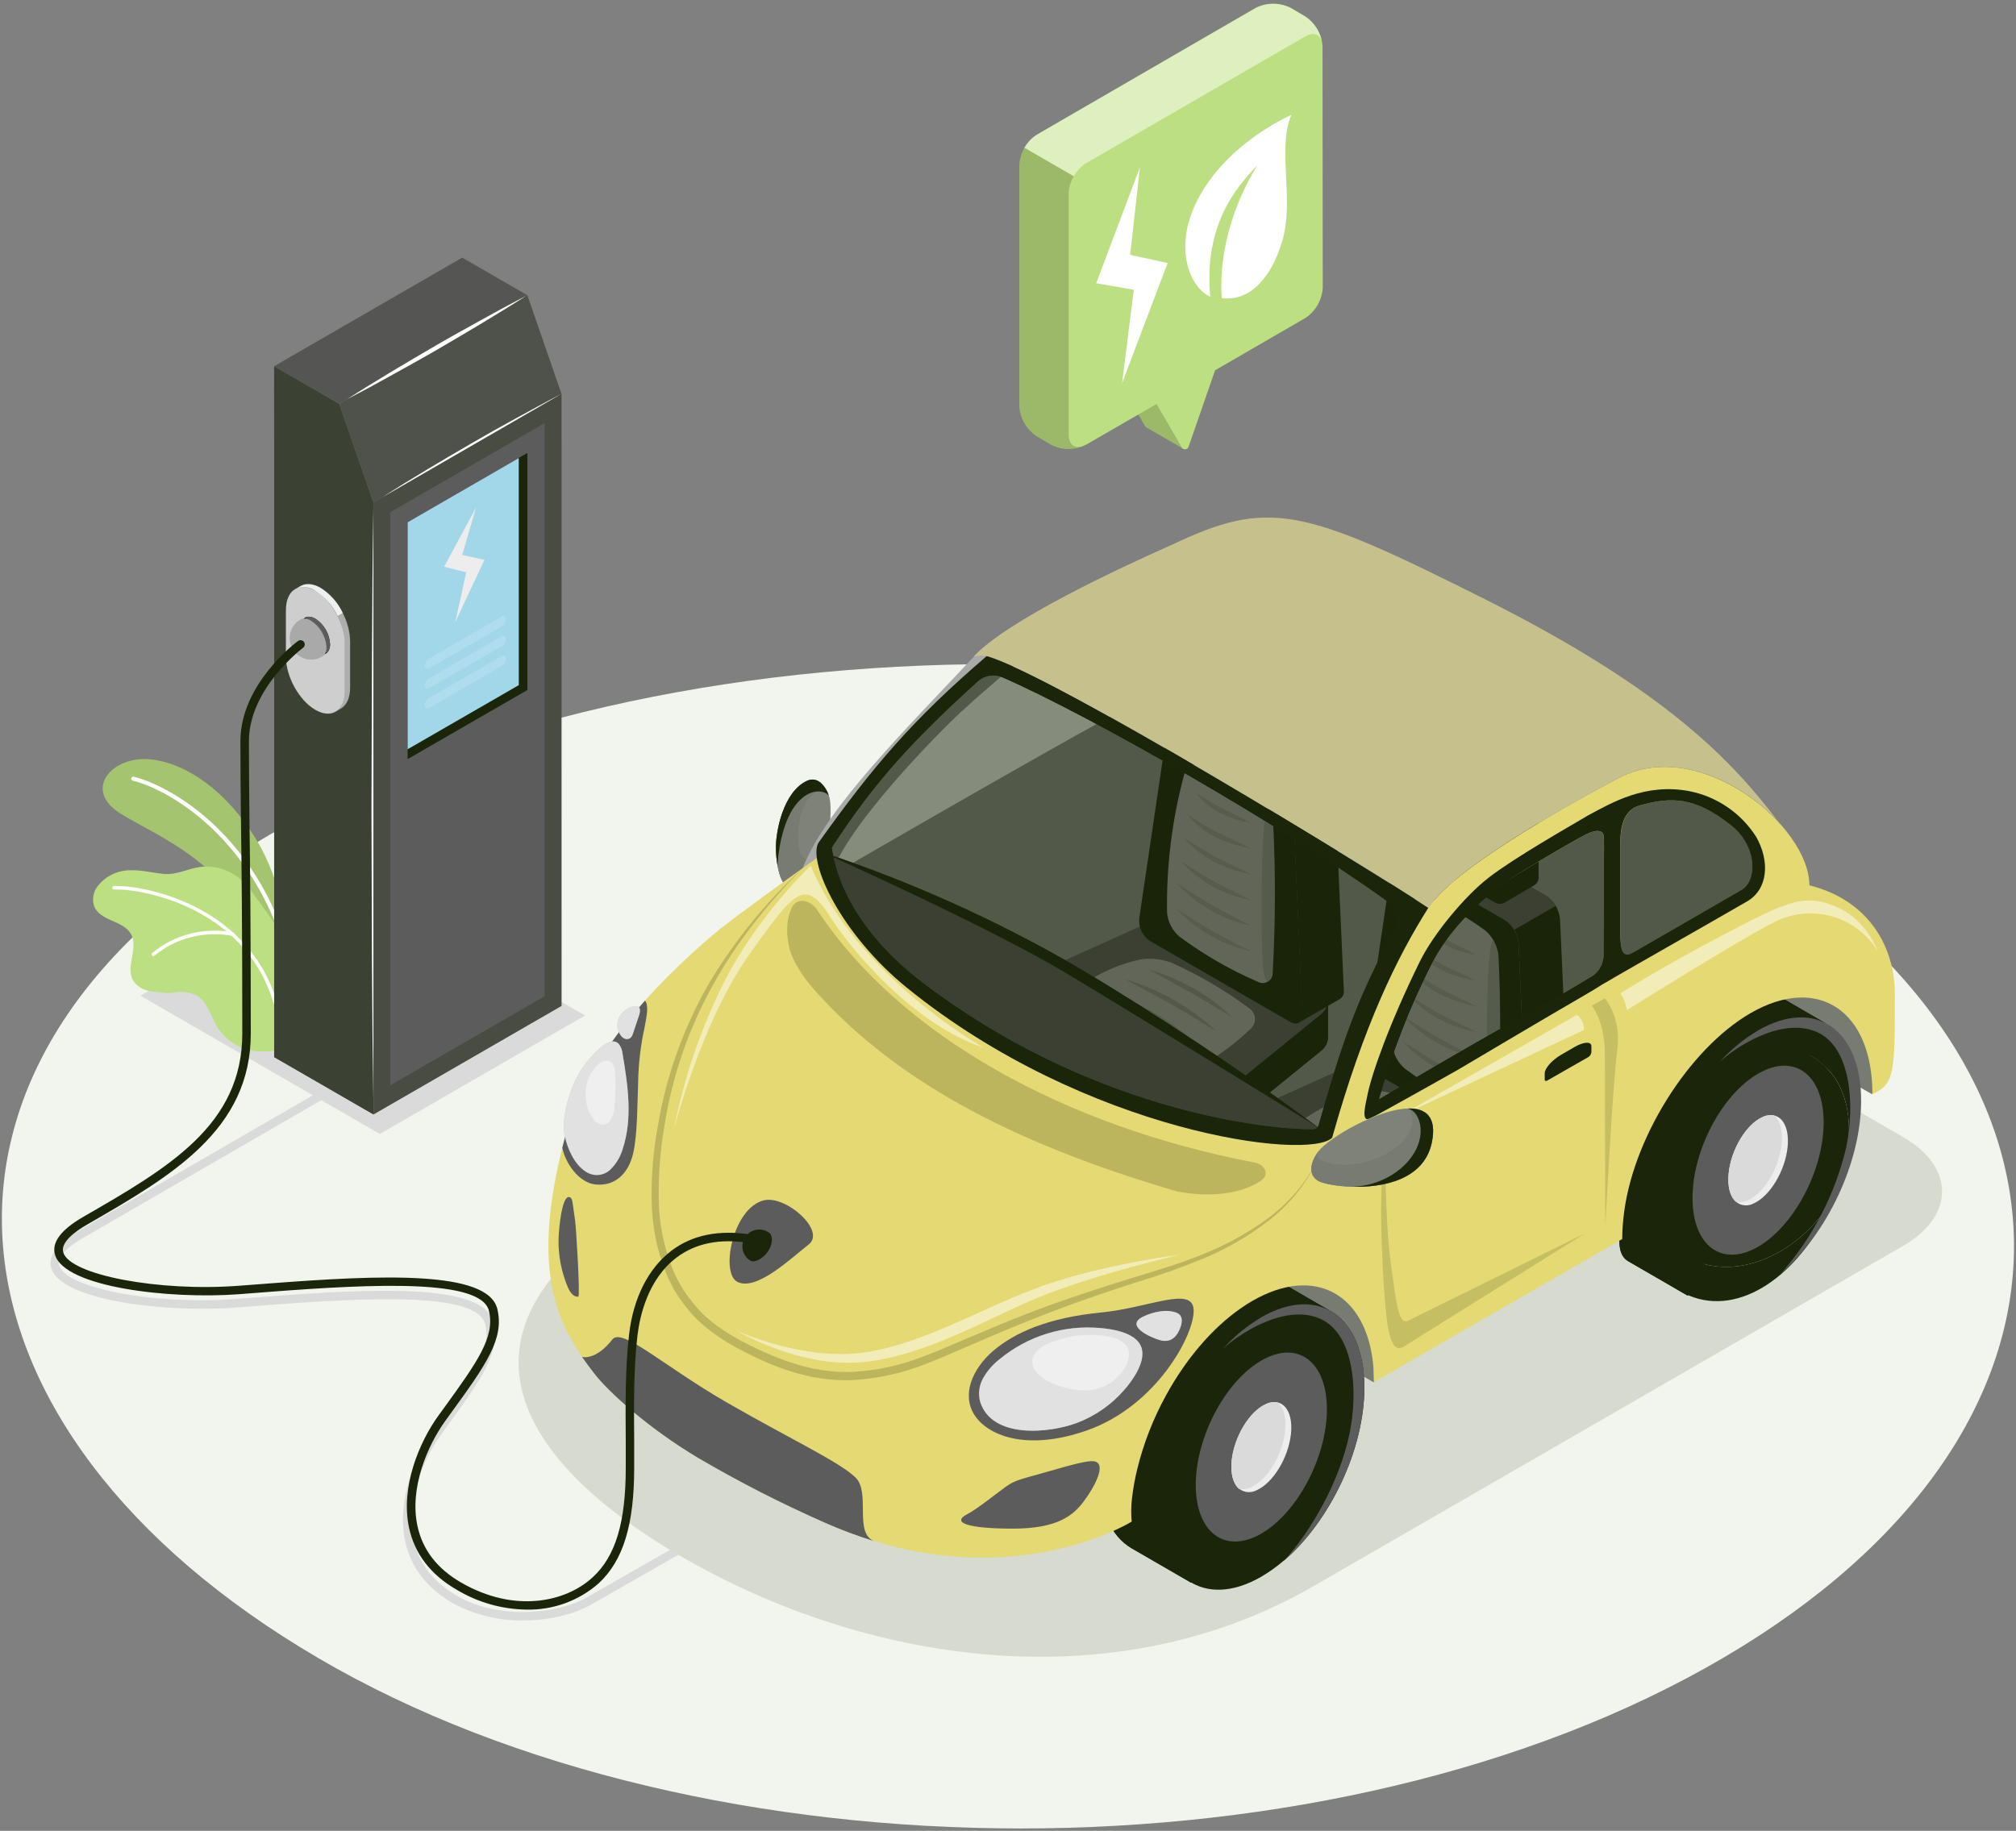 <svg width="240" height="218" viewBox="0 0 240 218" fill="none" xmlns="http://www.w3.org/2000/svg">
<rect x="0" y="0" width="240" height="218" fill="#808080" stroke="none"/>
<g clip-path="url(#clip0_51544_5062)">
<path d="M205.122 99.378C251.308 126.44 251.308 170.341 205.122 197.413C158.936 224.485 84.055 224.475 37.869 197.413C-8.317 170.351 -14.059 126.45 32.127 99.378C78.313 72.306 158.936 72.306 205.122 99.378Z" fill="#F2F4EE"/>
<path d="M62.296 192.942C59.367 192.992 56.476 192.282 53.903 190.883C50.807 189.094 48.893 186.603 48.226 183.481C47.194 178.645 49.459 173.292 51.734 170.175L52.375 169.288C56.348 163.811 58.533 160.769 57.756 157.662C56.829 153.913 44.494 154.419 31.527 155.421L28.019 155.692C19.672 156.318 7.296 154.85 6.114 151.026C5.668 149.568 6.775 148.055 9.416 146.516C19.592 140.638 37.91 130.033 37.91 130.033L38.411 130.9C38.411 130.9 20.093 141.505 9.917 147.383C8.413 148.25 6.705 149.528 7.071 150.716C7.897 153.397 18.434 155.391 27.944 154.675L31.451 154.409C44.98 153.362 57.596 152.835 58.733 157.416C59.62 160.999 57.335 164.151 53.187 169.87L52.545 170.757C50.411 173.708 48.267 178.75 49.228 183.285C49.835 186.122 51.583 188.387 54.424 190.031C59.535 192.983 66.595 192.065 69.731 190.271C74.241 187.69 92.238 177.412 92.238 177.412L92.739 178.279C92.739 178.279 74.732 188.562 70.232 191.138C68.238 192.231 65.342 192.942 62.296 192.942Z" fill="#DADADA"/>
<path d="M45.221 135.02L16.727 118.562L41.147 104.459L69.642 120.912L45.221 135.02Z" fill="#DADADA"/>
<path d="M156.382 188.858L226.573 148.34C232.736 144.777 232.736 138.954 226.573 135.395L193.118 116.076C174.024 105.051 142.784 105.051 123.689 116.076L77.162 142.943C53.197 156.784 59.219 172.651 81.1 185.33C102.981 198.009 132.417 202.695 156.382 188.858Z" fill="#D6DACF"/>
<path d="M34.472 112.257C34.472 112.257 33.785 105.241 30.393 99.779C27.001 94.316 22.281 90.833 17.827 90.412C13.373 89.991 9.71 94.035 14.435 96.927C19.16 99.819 27.587 102.826 31.32 113.42L34.472 112.257Z" fill="#BCDF81"/>
<g opacity="0.15">
<path d="M34.472 112.257C34.472 112.257 33.785 105.241 30.393 99.779C27.001 94.316 22.281 90.833 17.827 90.412C13.373 89.991 9.71 94.035 14.435 96.927C19.16 99.819 27.587 102.826 31.32 113.42L34.472 112.257Z" fill="#1A2509"/>
</g>
<path d="M33.193 110.428H33.239C33.267 110.417 33.294 110.401 33.317 110.379C33.339 110.358 33.357 110.332 33.37 110.304C33.382 110.275 33.389 110.245 33.39 110.214C33.391 110.183 33.385 110.152 33.374 110.123C28.864 98.461 19.976 93.484 15.912 92.482C15.882 92.475 15.851 92.473 15.82 92.478C15.789 92.482 15.759 92.493 15.732 92.509C15.706 92.525 15.682 92.546 15.664 92.571C15.645 92.596 15.632 92.625 15.624 92.655C15.617 92.685 15.615 92.717 15.62 92.748C15.624 92.779 15.635 92.808 15.651 92.835C15.667 92.862 15.688 92.885 15.713 92.904C15.738 92.922 15.767 92.936 15.797 92.943C19.775 93.946 28.479 98.817 32.933 110.293C32.954 110.342 32.991 110.383 33.039 110.408C33.086 110.432 33.141 110.44 33.193 110.428Z" fill="white"/>
<path d="M11.213 107.923C11.569 108.795 12.495 109.266 13.357 109.637C14.219 110.007 15.156 110.413 15.607 111.24C16.509 112.904 14.89 115.164 15.867 116.788C16.097 117.114 16.39 117.39 16.73 117.6C17.069 117.809 17.447 117.947 17.842 118.006C18.488 118.141 19.149 118.161 19.806 118.231C20.119 118.232 20.431 118.216 20.743 118.181C21.66 118.004 22.61 118.131 23.448 118.542C24.731 119.309 25.087 120.967 25.848 122.255C26.317 123.017 26.946 123.667 27.691 124.162C28.436 124.657 29.279 124.985 30.162 125.122C31.635 125.358 33.855 125.082 34.256 124.44C34.556 123.939 33.755 122.436 33.73 121.855C33.721 120.377 33.573 118.904 33.289 117.454C33.129 116.798 33.052 116.125 33.058 115.45C33.058 114.693 33.103 113.946 33.118 113.185C33.133 112.423 33.344 111.731 33.068 110.899C32.772 110.126 32.362 109.401 31.851 108.749C31.375 108.078 30.894 107.416 30.403 106.745C29.86 105.941 29.217 105.21 28.489 104.57C27.835 104.038 27.08 103.646 26.269 103.416C25.458 103.187 24.609 103.126 23.774 103.237C22.391 103.432 21.028 104.169 19.615 104.064C18.202 103.958 16.9 103.563 15.492 103.623C14.747 103.624 14.012 103.795 13.342 104.122C12.673 104.449 12.087 104.925 11.629 105.512C11.366 105.848 11.19 106.244 11.118 106.665C11.045 107.086 11.078 107.518 11.213 107.923Z" fill="#BCDF81"/>
<path d="M33.138 120.747C33.165 120.741 33.191 120.73 33.214 120.713C33.237 120.697 33.256 120.676 33.27 120.652C33.285 120.629 33.294 120.602 33.298 120.574C33.302 120.546 33.3 120.518 33.293 120.491C30.212 107.561 16.733 105.351 13.567 105.497C13.511 105.499 13.458 105.524 13.419 105.565C13.381 105.606 13.36 105.661 13.361 105.717C13.363 105.745 13.369 105.772 13.381 105.797C13.393 105.822 13.41 105.845 13.43 105.863C13.45 105.882 13.475 105.896 13.501 105.906C13.527 105.915 13.554 105.919 13.582 105.918C16.683 105.777 29.866 107.922 32.882 120.591C32.897 120.645 32.932 120.69 32.98 120.719C33.027 120.748 33.083 120.758 33.138 120.747Z" fill="white"/>
<path d="M18.282 113.845C18.324 113.838 18.363 113.817 18.392 113.785C19.671 112.737 21.165 111.984 22.768 111.578C24.371 111.172 26.043 111.123 27.667 111.435C27.694 111.44 27.722 111.44 27.749 111.434C27.776 111.428 27.802 111.417 27.825 111.401C27.848 111.386 27.867 111.365 27.882 111.342C27.897 111.319 27.907 111.292 27.912 111.265C27.921 111.21 27.908 111.154 27.877 111.108C27.845 111.062 27.797 111.031 27.742 111.02C26.053 110.695 24.313 110.748 22.646 111.174C20.98 111.6 19.428 112.389 18.102 113.485C18.082 113.504 18.066 113.527 18.055 113.552C18.045 113.578 18.039 113.605 18.039 113.632C18.039 113.66 18.045 113.687 18.055 113.713C18.066 113.738 18.082 113.761 18.102 113.78C18.125 113.804 18.153 113.822 18.185 113.834C18.216 113.845 18.249 113.849 18.282 113.845Z" fill="white"/>
<path d="M44.458 59.832L40.384 48.08L32.633 43.605L32.638 53.007V125.874L44.458 132.699V59.832Z" fill="#5C5C5C"/>
<g opacity="0.5">
<path d="M44.458 59.832L40.384 48.08L32.633 43.605L32.638 53.007V125.874L44.458 132.699V59.832Z" fill="#1A2509"/>
</g>
<path d="M62.775 35.15L66.844 46.902L44.457 59.832L40.389 48.08L62.775 35.15Z" fill="#5C5C5C"/>
<path opacity="0.2" d="M62.775 35.15L66.844 46.902L44.457 59.832L40.389 48.08L62.775 35.15Z" fill="#1A2509"/>
<path d="M62.776 35.151L55.025 30.675L32.639 43.605L40.39 48.08L62.776 35.151Z" fill="#5C5C5C"/>
<path opacity="0.1" d="M62.776 35.151L55.025 30.675L32.639 43.605L40.39 48.08L62.776 35.151Z" fill="#1A2509"/>
<path d="M44.458 59.832C44.563 65.906 44.608 71.975 44.648 78.049L44.709 96.266L44.648 114.482L44.593 123.588L44.473 132.699L44.348 123.588L44.278 114.482L44.223 96.266L44.283 78.049C44.308 71.975 44.353 65.906 44.458 59.832Z" fill="white"/>
<path d="M66.843 46.902C65.125 48.015 63.376 49.082 61.627 50.14C59.879 51.197 58.12 52.219 56.341 53.257C54.563 54.294 52.789 55.292 50.995 56.264L48.305 57.737C47.398 58.213 46.501 58.704 45.584 59.166C46.446 58.604 47.318 58.073 48.184 57.522L50.805 55.928C52.553 54.871 54.312 53.848 56.091 52.811C57.87 51.773 59.643 50.776 61.432 49.804C63.221 48.832 65.019 47.834 66.843 46.902Z" fill="white"/>
<path d="M62.631 35.226C60.913 36.338 59.164 37.401 57.415 38.458C55.667 39.515 53.908 40.538 52.129 41.58C50.351 42.623 48.577 43.585 46.788 44.587L44.093 46.071C43.186 46.547 42.289 47.038 41.377 47.499C42.234 46.937 43.106 46.406 43.972 45.86L46.593 44.261C48.346 43.204 50.1 42.187 51.879 41.144C53.657 40.102 55.431 39.14 57.225 38.137C59.019 37.135 60.828 36.158 62.631 35.226Z" fill="white"/>
<path d="M44.457 59.832L66.844 46.902L66.849 119.774L44.457 132.699V59.832Z" fill="#5C5C5C"/>
<path opacity="0.3" d="M44.457 59.832L66.844 46.902L66.849 119.774L44.457 132.699V59.832Z" fill="#1A2509"/>
<path d="M46.461 60.99L64.839 50.376L64.844 118.617L46.461 129.231V60.99Z" fill="#5C5C5C"/>
<path d="M62.775 53.954V82.163L48.525 90.387V62.182L61.758 54.54L62.775 53.954Z" fill="#1A2509"/>
<path d="M62.775 53.954L61.758 54.54L61.763 81.577L62.775 82.163V53.954Z" fill="#1A2509"/>
<path d="M61.763 81.577L48.525 89.215V62.183L61.758 54.54L61.763 81.577Z" fill="#A2D7EA"/>
<path d="M56.673 60.429L52.875 67.48L55.505 68.151L54.198 74.07L57.675 66.658L55.02 66.082L56.673 60.429Z" fill="#EDEDED"/>
<path opacity="0.15" d="M51.106 78.395L59.688 73.438C59.989 73.263 60.235 73.388 60.235 73.714C60.221 73.896 60.164 74.072 60.069 74.228C59.974 74.384 59.844 74.515 59.688 74.611L51.106 79.572C50.81 79.743 50.565 79.623 50.565 79.297C50.577 79.114 50.633 78.938 50.727 78.781C50.821 78.624 50.951 78.492 51.106 78.395Z" fill="white"/>
<path opacity="0.15" d="M51.106 80.75L59.688 75.789C59.989 75.618 60.235 75.739 60.235 76.064C60.221 76.246 60.165 76.423 60.07 76.579C59.975 76.735 59.844 76.866 59.688 76.961L51.106 81.923C50.81 82.093 50.565 81.973 50.565 81.647C50.577 81.465 50.633 81.289 50.727 81.133C50.821 80.978 50.951 80.846 51.106 80.75Z" fill="white"/>
<path opacity="0.15" d="M51.106 83.1L59.688 78.144C59.989 77.969 60.235 78.089 60.235 78.415C60.221 78.597 60.164 78.774 60.069 78.931C59.974 79.088 59.844 79.22 59.688 79.317L51.106 84.273C50.81 84.448 50.565 84.323 50.565 84.002C50.577 83.82 50.633 83.643 50.727 83.486C50.821 83.33 50.951 83.197 51.106 83.1Z" fill="white"/>
<path d="M34.041 72.667C34.041 71.399 34.492 70.517 35.198 70.161C35.294 70.111 35.7 69.89 35.775 69.83C36.401 69.469 37.248 69.51 38.175 70.046C40.109 71.163 41.682 74 41.682 76.38V81.918C41.682 83.116 41.286 83.963 40.645 84.374C40.514 84.459 40.038 84.724 39.928 84.784C39.307 85.135 38.47 85.09 37.553 84.559C35.614 83.442 34.046 80.605 34.046 78.225L34.041 72.667Z" fill="#5C5C5C"/>
<path d="M37.548 70.351C35.609 69.234 34.041 70.261 34.041 72.641V78.179C34.041 80.56 35.609 83.396 37.548 84.514C39.487 85.631 41.056 84.604 41.056 82.224V76.676C41.051 74.305 39.482 71.469 37.548 70.351Z" fill="#5C5C5C"/>
<path opacity="0.7" d="M37.548 70.351C35.609 69.234 34.041 70.261 34.041 72.641V78.179C34.041 80.56 35.609 83.396 37.548 84.514C39.487 85.631 41.056 84.604 41.056 82.224V76.676C41.051 74.305 39.482 71.469 37.548 70.351Z" fill="white"/>
<path opacity="0.5" d="M39.982 84.694C40.143 84.599 40.529 84.394 40.634 84.318C41.28 83.912 41.676 83.055 41.676 81.863V76.335C41.645 75.18 41.352 74.047 40.819 73.022L40.198 73.378C40.729 74.402 41.02 75.533 41.05 76.686V82.198C41.05 83.436 40.639 84.298 39.982 84.694Z" fill="white"/>
<path opacity="0.7" d="M38.826 84.95C38.974 84.97 39.124 84.97 39.272 84.95C39.124 84.965 38.974 84.965 38.826 84.95Z" fill="white"/>
<path opacity="0.9" d="M35.312 70.05C35.681 69.919 36.076 69.878 36.464 69.93C36.852 69.983 37.221 70.127 37.542 70.351C38.692 71.084 39.613 72.126 40.198 73.357L40.819 73.002C40.242 71.768 39.324 70.725 38.173 69.995C37.246 69.459 36.4 69.419 35.773 69.78L35.312 70.05Z" fill="white"/>
<path d="M37.549 73.669C36.582 73.108 35.795 73.564 35.795 74.671C35.827 75.279 36.003 75.872 36.307 76.399C36.612 76.927 37.038 77.375 37.549 77.707C38.516 78.263 39.297 77.812 39.297 76.705C39.266 76.097 39.091 75.505 38.787 74.977C38.483 74.45 38.059 74.001 37.549 73.669Z" fill="#1A2509"/>
<path d="M36.215 74.45C36.188 74.087 36.304 73.727 36.541 73.448C36.89 73.393 37.247 73.469 37.543 73.664C38.049 73.993 38.471 74.437 38.774 74.959C39.078 75.481 39.255 76.067 39.291 76.67C39.318 77.034 39.201 77.394 38.966 77.672C38.617 77.73 38.26 77.655 37.964 77.462C37.457 77.132 37.034 76.687 36.731 76.164C36.427 75.641 36.25 75.054 36.215 74.45Z" fill="#5C5C5C"/>
<path d="M98.59 99.594L98.139 101.473C97.102 103.417 94.807 105.873 93.985 105.667C93.249 105.487 92.798 104.415 92.567 103.092C92.457 102.459 92.393 101.819 92.377 101.177C92.307 99.092 93.234 94.241 96.12 92.948C96.409 92.825 96.731 92.796 97.038 92.865C97.346 92.934 97.624 93.098 97.833 93.334C98.219 93.719 98.506 94.192 98.67 94.712C99.151 96.156 98.655 99.518 98.59 99.594Z" fill="#A9A9A9"/>
<path opacity="0.3" d="M98.59 99.594C98.439 100.37 98.139 101.473 98.139 101.473C97.102 103.417 94.807 105.873 93.985 105.667C93.249 105.487 92.798 104.415 92.567 103.092C92.457 102.459 92.393 101.819 92.377 101.177C92.307 99.092 93.234 94.241 96.12 92.948C96.409 92.825 96.731 92.796 97.038 92.865C97.346 92.934 97.624 93.098 97.833 93.334C98.219 93.719 98.506 94.192 98.67 94.712C99.151 96.156 98.655 99.518 98.59 99.594Z" fill="#1A2509"/>
<path d="M98.139 101.473C97.102 103.417 94.807 105.873 93.985 105.667C93.249 105.487 92.798 104.415 92.567 103.092C92.457 102.459 92.393 101.819 92.377 101.177C92.307 99.092 93.234 94.241 96.12 92.948C96.409 92.825 96.731 92.796 97.038 92.865C97.346 92.934 97.624 93.098 97.833 93.334L97.437 94.226C95.433 95.093 94.877 98.21 95.062 100.581C95.248 102.951 96.981 102.696 98.139 101.473Z" fill="#A9A9A9"/>
<path opacity="0.35" d="M98.139 101.473C97.102 103.417 94.807 105.873 93.985 105.667C93.249 105.487 92.798 104.415 92.567 103.092C92.457 102.459 92.393 101.819 92.377 101.177C92.307 99.092 93.234 94.241 96.12 92.948C96.409 92.825 96.731 92.796 97.038 92.865C97.346 92.934 97.624 93.098 97.833 93.334L97.437 94.226C95.433 95.093 94.877 98.21 95.062 100.581C95.248 102.951 96.981 102.696 98.139 101.473Z" fill="#1A2509"/>
<path d="M98.666 94.718C97.934 93.946 96.121 93.906 94.597 96.005C93.074 98.105 92.593 101.699 92.568 103.097C92.459 102.462 92.393 101.821 92.373 101.177C92.303 99.098 93.23 94.242 96.116 92.954C97.323 92.397 98.32 93.63 98.666 94.718Z" fill="#1A2509"/>
<path d="M194.094 93.66L165.344 77.799C164.132 76.946 162.773 76.325 161.336 75.965C162.579 68.913 152.317 60.75 142.797 63.466C142.797 63.466 121.253 72.487 115.942 78.175C108.005 86.694 98.405 96.076 95.539 103.407C95.038 104.736 143.494 152.986 143.494 152.986L163.541 164.578L215.404 105.412C211.305 97.158 205.989 90.668 194.094 93.66ZM142.752 66.498C146.736 65.435 149.537 65.405 153.324 68.908C155.88 71.279 156.716 78.34 154.477 79.513L138.318 87.982H138.293L138.118 88.072C136.675 88.829 136.855 87.24 137.116 85.872C137.727 82.409 139.02 75.138 139.741 71.043C140.007 68.903 140.939 66.979 142.752 66.498ZM98.941 104.239C100.66 98.446 111.773 87.2 114.293 84.87C120.601 79.072 125.817 75.198 127.526 74.261C131.79 71.925 133.999 70.793 135.487 70.061C137.341 69.149 137.872 69.585 137.827 70.116C137.802 70.377 137.762 70.698 137.697 71.073L135.693 81.908C135.357 83.482 134.926 83.818 132.306 85.246C122.6 90.518 99.006 104.209 98.941 104.239Z" fill="#A9A9A9"/>
<path opacity="0.2" d="M194.094 93.66L165.344 77.799C164.132 76.946 162.773 76.325 161.336 75.965C162.579 68.913 152.317 60.75 142.797 63.466C142.797 63.466 122.801 72.416 117.48 78.129C109.543 86.649 99.397 96.903 96.541 104.234C96.04 105.562 143.494 152.986 143.494 152.986L163.541 164.578L215.404 105.412C211.305 97.158 205.989 90.668 194.094 93.66ZM142.752 66.498C146.736 65.435 149.536 65.405 153.324 68.908C155.88 71.279 156.716 78.34 154.477 79.513L138.318 87.982H138.293L138.118 88.072C136.675 88.829 136.855 87.24 137.116 85.872C137.727 82.409 139.02 75.138 139.741 71.043C140.007 68.903 140.939 66.979 142.752 66.498ZM98.941 104.239C100.66 98.446 111.773 87.2 114.293 84.87C120.601 79.072 125.817 75.198 127.526 74.261C131.789 71.925 133.999 70.793 135.487 70.061C137.341 69.149 137.872 69.585 137.827 70.116C137.802 70.377 137.762 70.698 137.697 71.073L135.693 81.908C135.357 83.482 134.926 83.818 132.306 85.246C122.6 90.518 99.006 104.209 98.941 104.239Z" fill="#1A2509"/>
<path d="M158.098 119.168L152.226 119.053L143.297 113.931C142.464 113.512 141.551 113.273 140.619 113.228C139.687 113.183 138.756 113.334 137.886 113.671L127.049 118.557L119.623 118.411V122.746C119.623 123.248 119.969 123.749 120.67 124.14L140.121 135.37C140.91 135.779 141.797 135.958 142.682 135.888C143.568 135.818 144.416 135.501 145.131 134.974L157.211 125.167C157.475 124.974 157.692 124.725 157.845 124.437C157.999 124.149 158.085 123.829 158.098 123.503V119.168Z" fill="#1A2509"/>
<path d="M120.665 119.805L140.116 131.041C140.905 131.448 141.792 131.626 142.677 131.556C143.562 131.486 144.41 131.171 145.126 130.645L157.206 120.832C158.509 119.775 158.384 118.236 156.926 117.404L143.297 109.591C142.463 109.174 141.551 108.935 140.619 108.89C139.687 108.845 138.756 108.995 137.886 109.331L120.815 117.034C119.272 117.725 119.212 118.968 120.665 119.805Z" fill="#5C5C5C"/>
<path d="M158.103 119.173V123.498C158.091 123.824 158.005 124.143 157.852 124.43C157.698 124.718 157.481 124.966 157.217 125.157L145.136 134.965C144.452 135.487 143.63 135.8 142.771 135.867V131.532C143.63 131.465 144.452 131.152 145.136 130.63L157.217 120.817C157.477 120.626 157.692 120.38 157.845 120.095C157.999 119.811 158.087 119.496 158.103 119.173Z" fill="#1A2509"/>
<path d="M159.977 117.885C160.007 118.079 159.984 118.277 159.911 118.458C159.838 118.64 159.717 118.799 159.562 118.918L154.606 121.774C154.768 121.662 154.895 121.505 154.97 121.323C155.046 121.141 155.067 120.941 155.032 120.747L153.955 96.541C153.901 95.99 153.723 95.457 153.436 94.983C153.149 94.508 152.76 94.104 152.296 93.8L140.622 87.065C140.444 86.942 140.237 86.868 140.022 86.85C139.806 86.832 139.59 86.872 139.395 86.964L144.31 84.128C144.508 84.027 144.73 83.981 144.952 83.995C145.174 84.009 145.388 84.083 145.572 84.208L157.237 90.944C157.702 91.246 158.093 91.65 158.38 92.125C158.668 92.599 158.846 93.132 158.9 93.685L159.977 117.885Z" fill="#1A2509"/>
<path d="M140.627 87.055L152.316 93.795C152.779 94.099 153.168 94.502 153.455 94.975C153.742 95.449 153.919 95.98 153.974 96.531L155.052 120.742C155.097 121.744 154.425 122.16 153.548 121.654L136.939 112.062C136.49 111.774 136.13 111.367 135.898 110.887C135.666 110.406 135.572 109.871 135.626 109.341L138.788 87.947C138.796 87.737 138.86 87.533 138.975 87.357C139.09 87.181 139.25 87.04 139.439 86.948C139.628 86.856 139.838 86.818 140.048 86.837C140.257 86.855 140.457 86.931 140.627 87.055Z" fill="#1A2509"/>
<path d="M158.389 92.126L153.444 94.983C153.164 94.5 152.77 94.092 152.296 93.795L140.622 87.06C140.444 86.937 140.237 86.863 140.022 86.845C139.806 86.828 139.59 86.867 139.395 86.96L144.31 84.123C144.508 84.022 144.73 83.976 144.952 83.99C145.174 84.004 145.388 84.078 145.572 84.203L157.237 90.939C157.709 91.238 158.104 91.645 158.389 92.126Z" fill="#5C5C5C"/>
<path d="M156.349 88.608V82.595C156.349 78.26 153.578 73.148 150.166 71.178C148.603 70.271 147.16 70.176 146.088 70.788L142.295 72.953L143.968 76.15V81.467C143.998 82.016 144.157 82.55 144.431 83.026C144.705 83.502 145.087 83.907 145.547 84.208L149.31 86.378L152.14 91.796L155.863 89.631C156.029 89.52 156.162 89.367 156.247 89.187C156.333 89.007 156.368 88.807 156.349 88.608Z" fill="#1A2509"/>
<path d="M150.166 79.743L155.011 76.947C153.879 74.476 152.13 72.296 150.166 71.163C148.603 70.256 147.16 70.161 146.088 70.772L142.295 72.952L143.968 76.15V77.177L150.166 79.743Z" fill="#5C5C5C"/>
<path d="M152.642 90.763V84.749C152.642 80.414 149.871 75.303 146.459 73.328C143.047 71.354 140.291 73.268 140.291 77.603V83.617C140.321 84.165 140.48 84.699 140.754 85.175C141.028 85.651 141.41 86.057 141.869 86.358L151.068 91.665C151.93 92.181 152.642 91.775 152.642 90.763Z" fill="#1A2509"/>
<path d="M140.976 92.212C139.539 97.553 138.851 103.068 138.932 108.599C138.971 109.166 139.124 109.718 139.382 110.224C139.641 110.73 139.999 111.178 140.435 111.541C143.319 113.678 146.439 115.476 149.735 116.898C149.922 117.004 150.135 117.056 150.35 117.051C150.565 117.045 150.775 116.981 150.956 116.866C151.138 116.751 151.286 116.589 151.383 116.397C151.48 116.205 151.523 115.99 151.508 115.776C151.839 109.857 151.857 103.925 151.564 98.005C151.424 96.861 150.854 95.812 149.97 95.073C147.855 93.525 145.578 92.209 143.181 91.149C142.969 91.05 142.737 90.999 142.503 91C142.269 91.001 142.037 91.055 141.826 91.156C141.615 91.258 141.43 91.406 141.282 91.588C141.135 91.771 141.031 91.984 140.976 92.212Z" fill="#A9A9A9"/>
<path opacity="0.15" d="M151.363 116.307C151.44 116.131 151.484 115.942 151.494 115.751C151.824 109.832 151.842 103.9 151.549 97.98C151.494 97.415 151.323 96.868 151.048 96.371C150.401 95.449 150.171 103.202 150.176 107.928C150.181 112.654 150.241 117.324 151.013 116.783L151.103 116.708C151.202 116.583 151.29 116.449 151.363 116.307Z" fill="#1A2509"/>
<g opacity="0.15">
<path d="M140.016 108.173L140.391 108.414C140.627 108.574 140.968 108.785 141.368 109.05C142.175 109.552 143.252 110.253 144.375 110.885C145.497 111.516 146.604 112.107 147.466 112.538C147.897 112.749 148.253 112.944 148.508 113.039C148.764 113.135 148.904 113.245 148.904 113.245L148.468 113.155C148.193 113.085 147.797 112.994 147.336 112.839C146.807 112.67 146.287 112.474 145.778 112.253C145.502 112.122 145.206 112.002 144.926 111.852C144.645 111.701 144.355 111.546 144.069 111.391C143.508 111.06 142.962 110.714 142.466 110.353C142.017 110.027 141.585 109.678 141.173 109.306C140.807 108.985 140.527 108.685 140.331 108.484C140.136 108.284 140.016 108.173 140.016 108.173Z" fill="#1A2509"/>
<path d="M140.016 105.116C140.016 105.116 140.156 105.196 140.391 105.352C140.627 105.507 140.968 105.728 141.368 105.988C142.175 106.489 143.252 107.196 144.375 107.822C145.497 108.449 146.604 109.045 147.466 109.476C147.897 109.692 148.253 109.882 148.508 110.002L148.904 110.203C148.904 110.203 148.744 110.203 148.468 110.113C148.193 110.022 147.797 109.952 147.336 109.802C146.875 109.652 146.334 109.451 145.778 109.211C145.502 109.08 145.206 108.96 144.926 108.81C144.645 108.659 144.355 108.509 144.069 108.354C143.508 108.023 142.962 107.672 142.466 107.311C142.017 106.985 141.585 106.636 141.173 106.264C140.807 105.943 140.527 105.642 140.331 105.442C140.136 105.241 140.016 105.116 140.016 105.116Z" fill="#1A2509"/>
<path d="M140.646 102.585L140.997 102.801C141.213 102.951 141.533 103.137 141.904 103.382C142.646 103.883 143.643 104.474 144.67 105.026C145.697 105.577 146.759 106.088 147.561 106.474L148.523 106.975C148.758 107.09 148.889 107.165 148.889 107.165L148.483 107.085C148.232 107.025 147.862 106.95 147.436 106.824C147.01 106.699 146.504 106.534 145.983 106.323C145.722 106.213 145.451 106.108 145.186 105.978C144.92 105.847 144.65 105.717 144.384 105.577C144.119 105.436 143.858 105.281 143.608 105.121C143.357 104.96 143.107 104.795 142.886 104.62C142.469 104.321 142.069 103.998 141.689 103.653C141.358 103.352 141.102 103.071 140.922 102.886C140.742 102.701 140.646 102.585 140.646 102.585Z" fill="#1A2509"/>
<path d="M140.902 99.729C140.902 99.729 141.028 99.799 141.243 99.939C141.458 100.08 141.744 100.26 142.12 100.496C142.841 100.957 143.803 101.548 144.8 102.069C145.798 102.59 146.805 103.071 147.601 103.437L148.538 103.898L148.889 104.083C148.889 104.083 148.744 104.083 148.498 104.013C148.253 103.943 147.897 103.883 147.496 103.767C147.095 103.652 146.594 103.497 146.088 103.306C145.838 103.201 145.587 103.111 145.312 102.986C145.036 102.861 144.81 102.735 144.53 102.605C144.249 102.475 144.029 102.324 143.778 102.174C143.528 102.024 143.302 101.858 143.077 101.708C142.674 101.419 142.289 101.106 141.924 100.771C141.599 100.481 141.353 100.21 141.183 100.03C141.013 99.849 140.902 99.729 140.902 99.729Z" fill="#1A2509"/>
<path d="M141.338 97.008L141.659 97.198L142.485 97.699C143.303 98.229 144.147 98.716 145.016 99.157C145.958 99.633 146.945 100.049 147.676 100.395C148.408 100.741 148.889 101.006 148.889 101.006C148.44 100.936 147.995 100.842 147.556 100.726C146.584 100.483 145.64 100.139 144.74 99.698C144.499 99.568 144.239 99.443 144.023 99.303C143.808 99.162 143.573 99.007 143.362 98.867C142.981 98.593 142.618 98.295 142.275 97.975C141.939 97.676 141.626 97.352 141.338 97.008Z" fill="#1A2509"/>
<path d="M142.35 94.387C142.35 94.387 142.77 94.622 143.352 94.998C143.933 95.374 144.735 95.84 145.551 96.266C146.368 96.692 147.205 97.087 147.836 97.403C148.467 97.719 148.878 97.964 148.878 97.964C148.484 97.914 148.094 97.837 147.711 97.734C146.866 97.513 146.048 97.2 145.271 96.802C145.06 96.686 144.85 96.571 144.649 96.446C144.449 96.321 144.259 96.191 144.073 96.06C143.742 95.82 143.429 95.555 143.136 95.269C142.851 94.996 142.588 94.701 142.35 94.387Z" fill="#1A2509"/>
</g>
<path d="M135.997 114.207C132.93 114.758 129.894 116.322 126.883 118.582C126.697 118.705 126.544 118.872 126.438 119.068C126.333 119.265 126.277 119.484 126.277 119.707C126.277 119.93 126.333 120.15 126.438 120.346C126.544 120.542 126.697 120.709 126.883 120.832C130.522 123.507 134.452 125.763 138.597 127.558C139.129 127.762 139.695 127.859 140.265 127.843C140.834 127.828 141.394 127.7 141.914 127.467C144.489 126.156 146.853 124.467 148.929 122.456C149.095 122.294 149.222 122.097 149.303 121.88C149.383 121.662 149.414 121.429 149.392 121.198C149.371 120.967 149.299 120.744 149.18 120.544C149.062 120.345 148.901 120.175 148.708 120.045C145.847 117.921 142.764 116.113 139.514 114.653C138.395 114.22 137.188 114.067 135.997 114.207Z" fill="#A9A9A9"/>
<g opacity="0.2">
<path d="M128.521 119.714C128.521 119.714 128.717 119.764 129.023 119.865C129.328 119.965 129.824 120.115 130.38 120.326C131.735 120.843 133.049 121.46 134.314 122.17C135.574 122.886 136.776 123.702 137.906 124.611C138.823 125.367 139.374 125.934 139.374 125.934L137.701 124.896C136.699 124.275 135.371 123.468 134.013 122.701C132.655 121.934 131.277 121.198 130.235 120.646L128.977 119.975L128.521 119.714Z" fill="#1A2509"/>
<path d="M131.447 118.031L131.948 118.181C132.274 118.286 132.75 118.432 133.301 118.647C134.657 119.16 135.972 119.775 137.234 120.486C138.497 121.2 139.698 122.016 140.827 122.927C141.744 123.684 142.295 124.25 142.295 124.25L140.626 123.213C139.624 122.591 138.292 121.784 136.934 121.018C135.576 120.251 134.198 119.514 133.161 118.963L131.923 118.271C131.618 118.131 131.447 118.031 131.447 118.031Z" fill="#1A2509"/>
<path d="M133.957 116.603L134.458 116.753C134.784 116.863 135.26 117.003 135.816 117.219C137.17 117.732 138.484 118.349 139.744 119.063C141.009 119.775 142.213 120.591 143.342 121.504C143.853 121.918 144.343 122.358 144.81 122.822C144.81 122.822 144.138 122.411 143.136 121.784C142.134 121.158 140.806 120.356 139.443 119.589C138.081 118.823 136.713 118.086 135.671 117.535L134.413 116.863C134.127 116.703 133.957 116.603 133.957 116.603Z" fill="#1A2509"/>
<path d="M136.699 115.43L137.2 115.565C137.501 115.66 137.937 115.791 138.443 115.981C139.69 116.448 140.9 117.011 142.06 117.665C143.219 118.321 144.32 119.073 145.352 119.915C146.189 120.612 146.695 121.138 146.695 121.138C146.695 121.138 146.535 121.053 146.264 120.882L145.152 120.201C144.23 119.634 143.007 118.898 141.76 118.196C140.512 117.494 139.255 116.813 138.303 116.302L137.155 115.675C136.855 115.525 136.699 115.43 136.699 115.43Z" fill="#1A2509"/>
</g>
<path d="M184.916 134.894L179.043 134.779L170.105 129.657C169.271 129.239 168.359 129 167.427 128.956C166.495 128.911 165.564 129.061 164.694 129.397L153.861 134.308L146.436 134.163V138.498C146.436 138.999 146.781 139.5 147.488 139.891L166.938 151.127C167.727 151.535 168.615 151.714 169.501 151.643C170.387 151.572 171.235 151.255 171.949 150.726L184.029 140.918C184.293 140.726 184.51 140.478 184.664 140.191C184.819 139.903 184.906 139.585 184.921 139.259L184.916 134.894Z" fill="#1A2509"/>
<path d="M147.487 135.536L166.938 146.767C167.726 147.176 168.614 147.356 169.499 147.286C170.385 147.216 171.233 146.899 171.948 146.371L184.028 136.564C185.331 135.501 185.211 133.968 183.753 133.131L170.104 125.323C169.27 124.904 168.358 124.664 167.426 124.619C166.494 124.574 165.563 124.725 164.693 125.062L147.622 132.76C146.094 133.451 146.029 134.694 147.487 135.536Z" fill="#5C5C5C"/>
<path d="M184.921 134.899V139.229C184.909 139.555 184.822 139.874 184.669 140.161C184.515 140.449 184.298 140.697 184.034 140.888L171.954 150.696C171.271 151.219 170.451 151.533 169.594 151.598V147.263C170.451 147.198 171.271 146.884 171.954 146.361L184.034 136.553C184.295 136.361 184.51 136.112 184.663 135.826C184.817 135.54 184.905 135.224 184.921 134.899Z" fill="#1A2509"/>
<path d="M186.794 133.617C186.824 133.809 186.801 134.007 186.728 134.188C186.655 134.369 186.534 134.526 186.378 134.644L181.428 137.506C181.59 137.392 181.716 137.234 181.791 137.052C181.867 136.869 181.888 136.668 181.854 136.473L180.776 112.258C180.721 111.705 180.543 111.173 180.255 110.698C179.967 110.224 179.577 109.82 179.113 109.516L167.444 102.786C167.264 102.664 167.056 102.591 166.84 102.574C166.624 102.556 166.408 102.595 166.211 102.686L171.131 99.849C171.329 99.751 171.55 99.706 171.771 99.72C171.992 99.734 172.205 99.806 172.389 99.929L184.053 106.67C184.517 106.972 184.908 107.375 185.196 107.849C185.484 108.322 185.662 108.855 185.717 109.406L186.794 133.617Z" fill="#1A2509"/>
<path d="M167.443 102.786L179.113 109.521C179.576 109.825 179.966 110.228 180.254 110.701C180.542 111.174 180.72 111.706 180.776 112.257L181.848 136.473C181.893 137.475 181.222 137.886 180.345 137.385L163.736 127.793C163.287 127.506 162.927 127.1 162.695 126.621C162.464 126.141 162.369 125.607 162.423 125.077L165.594 103.683C165.598 103.47 165.661 103.262 165.776 103.083C165.89 102.904 166.052 102.76 166.244 102.667C166.435 102.574 166.648 102.536 166.86 102.557C167.072 102.578 167.274 102.657 167.443 102.786Z" fill="#1A2509"/>
<path d="M185.206 107.858L180.265 110.709C179.981 110.227 179.586 109.82 179.113 109.521L167.444 102.786C167.264 102.664 167.056 102.591 166.84 102.574C166.624 102.556 166.408 102.595 166.211 102.686L171.131 99.849C171.329 99.751 171.55 99.706 171.771 99.72C171.992 99.734 172.205 99.806 172.389 99.929L184.053 106.67C184.528 106.966 184.923 107.374 185.206 107.858Z" fill="#5C5C5C"/>
<path d="M183.166 104.335V98.321C183.166 93.981 180.4 88.869 176.983 86.9C175.42 85.993 173.977 85.897 172.905 86.509L169.137 88.704L170.805 91.906V97.223C170.834 97.772 170.993 98.306 171.268 98.782C171.543 99.257 171.927 99.661 172.388 99.96L176.146 102.135L178.977 107.552L182.7 105.382C182.865 105.266 182.996 105.108 183.078 104.923C183.16 104.738 183.191 104.535 183.166 104.335Z" fill="#1A2509"/>
<path d="M176.983 95.469L181.828 92.673C180.696 90.202 178.952 88.022 176.983 86.889C175.42 85.982 173.977 85.887 172.905 86.499L169.137 88.704L170.805 91.906V92.948L176.983 95.469Z" fill="#5C5C5C"/>
<path d="M179.458 106.494V100.481C179.458 96.146 176.693 91.034 173.276 89.064C169.858 87.095 167.098 89.009 167.098 93.344V99.358C167.128 99.907 167.288 100.441 167.563 100.917C167.838 101.394 168.221 101.798 168.681 102.099L177.87 107.406C178.752 107.908 179.458 107.502 179.458 106.494Z" fill="#1A2509"/>
<path d="M167.794 107.913C166.36 113.255 165.672 118.77 165.75 124.3C165.79 124.867 165.944 125.42 166.203 125.926C166.461 126.433 166.818 126.882 167.253 127.247C170.138 129.382 173.258 131.18 176.553 132.604C176.741 132.708 176.954 132.76 177.168 132.753C177.383 132.746 177.592 132.682 177.774 132.567C177.955 132.451 178.102 132.289 178.199 132.098C178.297 131.906 178.341 131.691 178.326 131.477C178.657 125.558 178.675 119.627 178.381 113.706C178.245 112.561 177.674 111.512 176.788 110.774C174.674 109.229 172.399 107.915 170.004 106.855C169.792 106.755 169.56 106.703 169.326 106.704C169.091 106.704 168.859 106.757 168.648 106.858C168.436 106.96 168.25 107.107 168.102 107.289C167.954 107.472 167.849 107.685 167.794 107.913Z" fill="#A9A9A9"/>
<path opacity="0.15" d="M178.181 132.033C178.257 131.857 178.301 131.668 178.311 131.477C178.641 125.558 178.66 119.626 178.366 113.706C178.309 113.141 178.139 112.594 177.865 112.097C177.219 111.18 176.993 118.928 176.998 123.654C177.003 128.379 177.058 133.055 177.835 132.509C177.866 132.487 177.894 132.461 177.92 132.434C178.021 132.31 178.108 132.175 178.181 132.033Z" fill="#1A2509"/>
<g opacity="0.15">
<path d="M166.848 123.899L167.223 124.14C167.459 124.305 167.8 124.516 168.226 124.776C169.027 125.278 170.104 125.984 171.232 126.611C172.359 127.237 173.466 127.833 174.323 128.264C174.754 128.48 175.11 128.67 175.365 128.791L175.761 128.991C175.761 128.991 175.601 128.966 175.325 128.901C175.05 128.836 174.654 128.741 174.193 128.59C173.732 128.44 173.191 128.239 172.635 127.999C172.359 127.869 172.069 127.748 171.788 127.598C171.507 127.448 171.217 127.297 170.931 127.142C170.37 126.811 169.819 126.46 169.328 126.099C168.877 125.773 168.444 125.424 168.03 125.052C167.664 124.731 167.389 124.431 167.188 124.23C166.988 124.03 166.848 123.899 166.848 123.899Z" fill="#1A2509"/>
<path d="M166.848 120.842C166.848 120.842 166.988 120.922 167.223 121.083C167.459 121.243 167.8 121.454 168.226 121.719C169.027 122.246 170.104 122.922 171.232 123.554C172.359 124.185 173.466 124.771 174.323 125.202C174.754 125.418 175.11 125.608 175.365 125.728C175.621 125.849 175.761 125.934 175.761 125.934L175.325 125.839C175.05 125.769 174.654 125.683 174.193 125.528C173.732 125.373 173.191 125.177 172.635 124.937C172.359 124.811 172.069 124.691 171.788 124.536C171.507 124.38 171.217 124.235 170.931 124.08C170.37 123.749 169.819 123.403 169.328 123.042C168.837 122.681 168.391 122.321 168.03 121.995C167.669 121.669 167.389 121.374 167.188 121.173C166.988 120.973 166.848 120.842 166.848 120.842Z" fill="#1A2509"/>
<path d="M167.465 118.312L167.816 118.527C168.031 118.677 168.352 118.868 168.722 119.108C169.469 119.609 170.461 120.2 171.493 120.757C172.525 121.313 173.578 121.819 174.379 122.205L175.346 122.681C175.577 122.796 175.707 122.871 175.707 122.871C175.707 122.871 175.562 122.871 175.306 122.791C175.051 122.711 174.685 122.661 174.254 122.53C173.823 122.4 173.327 122.24 172.801 122.029C172.545 121.919 172.27 121.819 172.004 121.684C171.739 121.548 171.468 121.423 171.203 121.283C170.937 121.142 170.702 120.987 170.431 120.832C170.16 120.676 169.93 120.506 169.705 120.331C169.289 120.032 168.89 119.709 168.512 119.364C168.176 119.063 167.921 118.788 167.74 118.597L167.465 118.312Z" fill="#1A2509"/>
<path d="M167.719 115.455C167.719 115.455 167.849 115.53 168.059 115.666C168.27 115.801 168.561 115.991 168.936 116.222C169.658 116.683 170.62 117.274 171.617 117.795C172.614 118.316 173.646 118.797 174.418 119.168L175.355 119.629C175.58 119.739 175.705 119.814 175.705 119.814L175.315 119.739C175.069 119.684 174.713 119.614 174.312 119.493C173.912 119.373 173.411 119.228 172.905 119.033C172.654 118.932 172.404 118.837 172.128 118.712C171.852 118.587 171.627 118.466 171.346 118.336C171.066 118.206 170.845 118.05 170.595 117.9C170.344 117.75 170.119 117.59 169.893 117.434C169.489 117.147 169.105 116.834 168.741 116.497C168.415 116.207 168.17 115.936 167.999 115.756C167.829 115.575 167.719 115.455 167.719 115.455Z" fill="#1A2509"/>
<path d="M168.156 112.759L168.482 112.954L169.309 113.455C170.118 113.982 170.955 114.467 171.814 114.908C172.756 115.409 173.743 115.805 174.474 116.151C175.206 116.497 175.687 116.757 175.687 116.757C175.24 116.687 174.796 116.593 174.359 116.477C173.388 116.242 172.444 115.906 171.543 115.474C171.298 115.344 171.042 115.214 170.827 115.074C170.611 114.933 170.371 114.783 170.16 114.638C169.779 114.366 169.416 114.07 169.073 113.751C168.745 113.442 168.438 113.111 168.156 112.759Z" fill="#1A2509"/>
<path d="M169.168 110.113C169.168 110.113 169.589 110.353 170.17 110.724C170.751 111.095 171.553 111.571 172.37 111.992C173.186 112.413 174.028 112.813 174.654 113.134C175.281 113.455 175.697 113.69 175.697 113.69C175.304 113.64 174.916 113.563 174.534 113.46C173.687 113.24 172.867 112.927 172.089 112.528C171.879 112.413 171.668 112.297 171.468 112.172C171.267 112.047 171.077 111.917 170.892 111.786C170.563 111.545 170.25 111.282 169.955 111C169.67 110.725 169.407 110.428 169.168 110.113Z" fill="#1A2509"/>
</g>
<path d="M162.838 129.933C159.772 130.484 156.736 132.048 153.724 134.313C153.538 134.436 153.386 134.603 153.28 134.799C153.174 134.996 153.119 135.215 153.119 135.438C153.119 135.661 153.174 135.881 153.28 136.077C153.386 136.273 153.538 136.441 153.724 136.563C157.366 139.235 161.295 141.489 165.439 143.284C166.512 143.695 167.705 143.664 168.756 143.199C171.33 141.887 173.695 140.198 175.77 138.187C175.937 138.026 176.066 137.829 176.147 137.611C176.227 137.393 176.258 137.16 176.237 136.929C176.216 136.698 176.143 136.474 176.024 136.275C175.905 136.075 175.743 135.905 175.55 135.777C172.684 133.658 169.598 131.855 166.346 130.399C165.232 129.962 164.028 129.802 162.838 129.933Z" fill="#A9A9A9"/>
<g opacity="0.2">
<path d="M155.324 135.441L155.825 135.591C156.151 135.702 156.627 135.847 157.178 136.057C158.535 136.57 159.85 137.186 161.111 137.902C162.389 138.603 163.604 139.413 164.744 140.322C165.256 140.737 165.746 141.179 166.212 141.645L164.543 140.608C163.541 139.981 162.209 139.174 160.851 138.408C159.493 137.641 158.115 136.904 157.078 136.353L155.825 135.702C155.515 135.541 155.324 135.441 155.324 135.441Z" fill="#1A2509"/>
<path d="M158.266 133.757C158.266 133.757 158.456 133.807 158.767 133.913C159.077 134.018 159.568 134.163 160.119 134.374C161.476 134.886 162.791 135.503 164.053 136.218C165.317 136.928 166.519 137.745 167.645 138.659C168.158 139.074 168.65 139.516 169.118 139.982L167.445 138.944C166.443 138.318 165.115 137.511 163.752 136.744C162.389 135.977 161.016 135.241 159.979 134.689L158.722 134.018C158.436 133.858 158.266 133.757 158.266 133.757Z" fill="#1A2509"/>
<path d="M160.775 132.329C160.775 132.329 160.971 132.379 161.276 132.484C161.582 132.589 162.083 132.735 162.634 132.945C163.99 133.458 165.305 134.075 166.567 134.789C167.829 135.504 169.031 136.32 170.16 137.23C170.672 137.645 171.162 138.086 171.628 138.553L169.955 137.516C168.952 136.894 167.625 136.082 166.267 135.315C164.909 134.549 163.531 133.812 162.489 133.261L161.231 132.589L160.775 132.329Z" fill="#1A2509"/>
<path d="M163.516 131.161C163.516 131.161 163.691 131.201 164.017 131.296C164.342 131.392 164.753 131.517 165.264 131.712C166.511 132.177 167.718 132.738 168.877 133.391C170.037 134.047 171.14 134.8 172.174 135.641C172.64 136.028 173.087 136.438 173.511 136.869C173.511 136.869 173.351 136.779 173.086 136.609L171.968 135.927C171.051 135.361 169.824 134.624 168.576 133.922C167.329 133.221 166.071 132.539 165.119 132.028L163.972 131.402L163.516 131.161Z" fill="#1A2509"/>
</g>
<path d="M222.875 130.294L202.803 118.702L213.951 112.263L224.809 119.118L222.875 130.294Z" fill="#A9A9A9"/>
<path opacity="0.35" d="M222.875 130.294L202.803 118.702L213.951 112.263L224.809 119.118L222.875 130.294Z" fill="#1A2509"/>
<path d="M214.411 127.538L217.292 121.815L210.438 117.841C208.258 116.583 205.352 116.728 202.166 118.567C195.392 122.481 193.969 130.219 193.969 138.754C193.969 143.224 191.408 148.727 193.813 150.16L193.908 150.215L200.923 154.274L203.964 148.235C209.741 143.83 214.191 135.155 214.411 127.538Z" fill="#1A2509"/>
<path d="M214.411 127.538L217.292 121.815L210.438 117.841C208.258 116.583 205.352 116.728 202.166 118.567C195.392 122.481 193.969 130.219 193.969 138.754C193.969 143.224 191.408 148.727 193.813 150.16L193.908 150.215L200.923 154.274L203.964 148.235C209.741 143.83 214.191 135.155 214.411 127.538Z" fill="#1A2509"/>
<path fill-rule="evenodd" clip-rule="evenodd" d="M200.499 154C206.545 157.028 213.58 152.327 217.499 144.5C217.865 143.77 218.195 143.036 218.487 142.304C214.38 149.342 206.813 152.699 201.076 149.826C197.532 148.051 195.474 144.295 195.165 139.913C194.066 145.968 195.906 151.7 200.499 154Z" fill="#1A2509"/>
<path d="M215.14 125.482C209.094 122.454 201.016 126.345 197.096 134.172C196.155 136.052 195.513 137.999 195.165 139.913C195.474 144.295 197.532 148.051 201.076 149.826C206.813 152.699 214.38 149.342 218.487 142.304C221.325 135.194 220.622 128.227 215.14 125.482Z" fill="#1A2509"/>
<path d="M215.269 121.482C209.223 118.454 201.144 122.345 197.225 130.172C195.603 133.412 194.947 136.819 195.165 139.913C195.513 137.999 196.155 136.052 197.096 134.172C201.016 126.345 209.094 122.454 215.14 125.482C220.622 128.227 221.325 135.194 218.487 142.304C218.708 141.925 218.919 141.536 219.12 141.136C223.039 133.309 221.315 124.51 215.269 121.482Z" fill="#1A2509"/>
<path d="M209.296 127.843C213.605 125.338 217.103 127.949 217.103 133.637C217.103 139.325 213.595 145.96 209.296 148.451C204.998 150.941 201.49 148.345 201.49 142.652C201.49 136.959 204.988 130.334 209.296 127.843Z" fill="#5C5C5C"/>
<path d="M212.813 136.543C212.537 139.375 210.738 142.392 208.804 143.274C208.474 143.463 208.095 143.548 207.717 143.518C207.338 143.489 206.977 143.346 206.68 143.108C205.988 142.532 205.633 141.339 205.788 139.746C206.059 136.914 207.852 133.902 209.796 133.02C210.236 132.795 210.739 132.724 211.224 132.82C212.347 133.09 213.008 134.484 212.813 136.543Z" fill="#EDEDED"/>
<path d="M212.111 136.183C211.836 139.014 210.037 142.031 208.103 142.913C207.664 143.137 207.163 143.206 206.68 143.108C205.988 142.532 205.633 141.339 205.788 139.746C206.059 136.914 207.852 133.902 209.796 133.02C210.236 132.795 210.739 132.724 211.224 132.82C211.906 133.406 212.266 134.599 212.111 136.183Z" fill="#DADADA"/>
<path d="M221.561 131.061C221.561 138.423 217.478 146.937 212.007 151.648C215.799 147.355 218.472 142.19 219.788 136.614C220.825 131.692 220.434 124.631 216.215 122.847C211.997 121.063 206.43 124.786 204.656 126.515C206 125.013 207.564 123.723 209.296 122.692C216.07 118.773 221.561 122.531 221.561 131.061Z" fill="#5C5C5C"/>
<path d="M184.484 123.223L184.229 123.368L184.484 123.223Z" fill="#A9A9A9"/>
<path d="M215.403 105.412C215.403 98.361 202.581 87.782 193.016 92.483C193.016 92.483 174.698 101.909 170.384 107.622C163.951 116.142 158.219 131.176 156.655 138.523C156.37 139.851 160.954 137.521 162.528 137.145C162.718 137.112 162.914 137.128 163.098 137.191C163.281 137.254 163.445 137.362 163.575 137.506L163.54 164.568L193.126 147.529C193.126 146.737 193.168 145.946 193.252 145.158C194.158 135.772 201.038 124.882 208.413 120.627C216.43 116.002 222.908 120.321 222.908 130.279C224.246 129.658 224.913 129.026 225.243 127.368C225.574 125.709 225.579 123.028 225.579 118.322C225.579 112.904 222.598 107.216 215.403 105.412ZM207.932 106.104L194.529 113.847H194.504L194.349 113.937C193.041 114.694 192.941 113.105 192.941 111.737C192.941 108.274 192.941 104.585 192.941 100.491C192.866 98.326 193.442 96.401 195.186 95.92C198.984 94.858 201.779 94.828 206.184 98.331C209.13 100.731 209.936 104.931 207.932 106.104ZM163.59 131.662C164.286 125.869 168.861 117.57 170.259 114.724C173.44 108.234 179.779 104.62 181.317 103.698C185.17 101.363 187.179 100.23 188.537 99.499C190.23 98.587 190.837 98.998 190.887 99.554C190.887 99.814 190.927 100.135 190.927 100.511V113.962C190.983 114.569 190.858 115.178 190.567 115.714C190.277 116.249 189.833 116.686 189.293 116.969C189.293 116.969 163.65 131.652 163.575 131.682L163.59 131.662Z" fill="#E5D973"/>
<path opacity="0.5" d="M192.902 118.271C193.301 118.877 193.566 119.56 193.679 120.276C193.679 120.276 207.257 111.756 211.326 109.752C213.43 108.695 215.855 108.469 218.118 109.119C220.382 109.769 222.318 111.248 223.541 113.26C223.541 113.26 222.314 109.687 218.861 108.088C214.853 106.229 212.623 107.386 205.033 111.376C197.442 115.365 192.902 118.271 192.902 118.271Z" fill="white"/>
<path opacity="0.5" d="M166.506 132.965L187.735 120.833C188.014 121.041 188.235 121.317 188.378 121.634C188.522 121.951 188.583 122.3 188.557 122.647L166.506 132.965Z" fill="white"/>
<path d="M184.143 128.69C184.118 128.705 184.09 128.713 184.06 128.713C184.031 128.714 184.003 128.706 183.977 128.692C183.952 128.678 183.93 128.657 183.916 128.632C183.901 128.607 183.893 128.578 183.893 128.549V127.793C183.893 127.202 184.779 126.209 185.867 125.583L187.475 124.651C188.567 124.025 189.454 123.99 189.454 124.581V125.222C189.453 125.354 189.418 125.482 189.352 125.596C189.286 125.709 189.192 125.803 189.078 125.869L184.143 128.69Z" fill="#1A2509"/>
<path opacity="0.15" d="M167.685 157.226C166.482 157.867 166.237 155.286 165.55 150.26C164.864 145.233 164.929 136.814 164.929 136.814C164.102 140.583 164.428 149.704 164.929 155.547C165.43 161.39 166.512 160.849 167.685 159.977L188.663 146.872L167.685 157.226Z" fill="#1A2509"/>
<path opacity="0.15" d="M189.5 119.735C189.5 119.735 191.058 121.564 191.058 125.528C191.058 130.294 191.108 146.01 191.108 146.01C191.108 146.01 191.99 129.016 192.526 125.062C193.062 121.108 191.058 118.878 191.058 118.878L189.5 119.735Z" fill="#1A2509"/>
<path d="M209.06 99.629C208.178 98.245 207.026 97.053 205.674 96.123C204.322 95.193 202.796 94.545 201.188 94.217C195.887 93.174 191.824 95.62 189.264 96.978C189.093 97.068 188.918 97.158 188.763 97.264C186.698 98.491 180.28 102.135 177.239 104.49C174.322 106.75 170.625 111.246 169.031 114.483C165.404 121.865 163.259 127.939 162.778 130.46C162.648 131.151 161.982 133.597 162.959 133.211C163.124 133.146 163.901 132.77 164.081 132.67C168.089 130.475 173.656 127.323 173.656 127.323C173.656 127.323 184.213 121.053 188.752 118.432C189.519 117.991 189.73 117.856 190.656 117.274C191.583 116.693 203.919 109.692 207.973 107.337C210.518 105.868 210.703 102.506 209.06 99.629ZM190.897 113.411C190.948 114.013 190.821 114.618 190.53 115.148C190.24 115.679 189.799 116.111 189.264 116.392L189.188 116.438L189.088 116.498C187.61 117.41 184.789 119.049 182.575 120.261L182.52 120.291L182.399 120.362L182.234 120.457C174.593 124.626 164.261 130.821 164.196 130.851C165.72 125.43 167.755 120.166 170.274 115.13C173.456 108.64 179.794 104.605 181.342 103.678C185.195 101.343 187.204 100.21 188.562 99.479C190.256 98.567 190.862 98.978 190.912 99.534C190.912 99.794 190.952 100.115 190.952 100.491L190.897 113.411ZM207.246 106.009L194.499 113.371H194.474L194.319 113.461C193.011 114.217 192.911 112.629 192.911 111.261C192.911 107.798 192.911 104.585 192.911 100.491C192.836 98.326 193.412 96.402 195.156 95.921C198.954 94.858 201.75 94.828 206.154 98.331C209.13 100.732 209.295 104.836 207.261 106.009H207.246Z" fill="#1A2509"/>
<path d="M182.519 120.276L182.615 120.226C182.514 120.306 182.499 120.311 182.519 120.276Z" fill="#1A2509"/>
<path d="M184.173 119.344L183.617 119.665L183.858 119.525L184.173 119.344Z" fill="#1A2509"/>
<path d="M182.545 120.276L182.731 120.166L182.796 120.131L182.535 120.281L182.545 120.276Z" fill="#1A2509"/>
<path d="M183.201 119.905L183.371 119.805L183.506 119.73L182.98 120.031L182.76 120.161L182.93 120.061L182.98 120.031L183.201 119.905Z" fill="#1A2509"/>
<path opacity="0.5" d="M190.898 113.41C190.949 114.013 190.822 114.617 190.531 115.148C190.241 115.678 189.8 116.111 189.264 116.392L189.189 116.437L189.089 116.497C187.611 117.409 184.79 119.048 182.576 120.261L182.52 120.291L182.4 120.361L182.235 120.456C174.594 124.626 164.262 130.82 164.197 130.85C165.721 125.429 167.756 120.165 170.275 115.129C173.457 108.639 179.795 104.605 181.343 103.678C185.196 101.343 187.205 100.21 188.563 99.478C190.257 98.566 190.863 98.977 190.913 99.533C190.913 99.794 190.953 100.115 190.953 100.491L190.898 113.41Z" fill="#1A2509"/>
<path opacity="0.5" d="M207.261 106.009L194.515 113.37H194.49L194.334 113.461C193.027 114.217 192.926 112.629 192.926 111.261C192.926 107.798 192.926 104.585 192.926 100.491C192.851 98.326 193.427 96.401 195.171 95.92C198.969 94.858 201.765 94.828 206.169 98.331C209.13 100.731 209.295 104.836 207.261 106.009Z" fill="#1A2509"/>
<path d="M211.736 97.89C206.29 90.728 198.478 82.239 176.733 71.329C154.988 60.419 151.075 59.356 139.395 64.929C133.107 67.716 119.945 73.865 115.941 78.16C116.449 78.066 116.968 78.051 117.48 78.114C125.04 80.169 163.671 103.843 170.044 108.093C170.155 107.918 170.277 107.751 170.41 107.592C174.724 101.879 193.042 92.452 193.042 92.452C198.584 89.686 206.315 92.066 211.786 97.895L211.736 97.89Z" fill="#A9A9A9"/>
<path opacity="0.5" d="M211.736 97.89C206.29 90.728 198.478 82.239 176.733 71.329C154.988 60.419 151.075 59.356 139.395 64.929C133.107 67.716 119.945 73.865 115.941 78.16C116.449 78.066 116.968 78.051 117.48 78.114C125.04 80.169 163.671 103.843 170.044 108.093C170.155 107.918 170.277 107.751 170.41 107.592C174.724 101.879 193.042 92.452 193.042 92.452C198.584 89.686 206.315 92.066 211.786 97.895L211.736 97.89Z" fill="#E5D973"/>
<path d="M128.148 115.084C113.457 106.51 97.925 101.478 97.894 101.473C98.315 103.062 98.581 106.329 101.206 109.792C103.211 112.473 105.771 115.39 108.887 117.48C116.243 122.617 123.673 126.135 126.198 127.643C138.85 134.504 154.758 136.734 156.887 134.208C156.887 134.208 139.842 121.905 128.148 115.084Z" fill="#5C5C5C"/>
<path d="M156.887 134.208C156.286 133.832 136.285 121.499 127.04 115.941C118.242 110.649 100.099 102.47 97.894 101.473C108.42 104.958 118.558 109.52 128.148 115.084C138.043 120.972 147.635 127.354 156.887 134.208Z" fill="#1A2509"/>
<path d="M163.536 164.578L143.469 152.986L154.617 146.546L163.536 151.718V164.578Z" fill="#A9A9A9"/>
<path opacity="0.35" d="M163.536 164.578L143.469 152.986L154.617 146.546L163.536 151.718V164.578Z" fill="#1A2509"/>
<path d="M155.273 161.696L158.159 155.973L151.314 151.999C149.13 150.746 146.229 150.886 143.037 152.731C136.263 156.645 130.771 166.733 130.771 175.282C130.771 179.753 132.275 182.905 134.685 184.333L134.78 184.388L141.794 188.447L144.836 182.434C150.608 177.999 155.052 169.309 155.273 161.696Z" fill="#1A2509"/>
<path d="M155.273 161.696L158.159 155.973L151.314 151.999C149.13 150.746 146.229 150.886 143.037 152.731C136.263 156.645 130.771 166.733 130.771 175.282C130.771 179.753 132.275 182.905 134.685 184.333L134.78 184.388L141.794 188.447L144.836 182.434C150.608 177.999 155.052 169.309 155.273 161.696Z" fill="#1A2509"/>
<path d="M162.423 165.219C162.423 172.576 158.339 181.095 152.873 185.806C152.864 185.804 152.856 185.804 152.848 185.806C152.012 186.531 151.111 187.176 150.157 187.736C143.383 191.65 137.886 187.901 137.896 179.366C137.896 172.922 141.028 165.58 145.482 160.694L145.517 160.654C146.862 159.152 148.426 157.863 150.157 156.83C156.931 152.941 162.423 156.684 162.423 165.219Z" fill="#1A2509"/>
<path d="M150.158 162.002C154.472 159.496 157.964 162.107 157.964 167.795C157.964 173.483 154.457 180.119 150.158 182.604C145.859 185.09 142.352 182.499 142.352 176.811C142.352 171.123 145.849 164.493 150.158 162.002Z" fill="#5C5C5C"/>
<path d="M153.685 170.732C153.389 173.558 151.566 176.56 149.622 177.427C149.29 177.613 148.91 177.695 148.532 177.663C148.153 177.631 147.793 177.486 147.497 177.247C146.816 176.66 146.465 175.467 146.63 173.879C146.931 171.047 148.745 168.045 150.694 167.178C151.135 166.957 151.639 166.892 152.122 166.993C153.249 167.269 153.901 168.672 153.685 170.732Z" fill="#EDEDED"/>
<path d="M152.989 170.391C152.693 173.218 150.874 176.22 148.925 177.087C148.483 177.306 147.981 177.371 147.497 177.272C146.816 176.686 146.465 175.493 146.63 173.904C146.931 171.073 148.745 168.071 150.694 167.204C151.135 166.983 151.639 166.917 152.122 167.018C152.818 167.585 153.154 168.783 152.989 170.391Z" fill="#DADADA"/>
<path d="M162.423 165.219C162.423 172.576 158.339 181.095 152.873 185.806C156.11 182.298 159.467 176.38 160.649 170.747C161.686 165.83 161.3 158.769 157.077 156.985C152.853 155.201 147.281 158.96 145.518 160.674C146.862 159.172 148.427 157.883 150.157 156.85C156.931 152.941 162.423 156.684 162.423 165.219Z" fill="#5C5C5C"/>
<path d="M162.678 134.474C162.678 134.474 158.93 134.744 157.497 135.215C156.214 135.636 142.641 135.215 129.213 129.322C121.196 125.814 115.069 122.902 108.234 117.024C99.321 109.366 98.138 104.234 97.241 102.16C93.554 104.781 88.573 108.399 85.717 110.609C79.144 116.077 71.142 124.14 67.975 133.096C67.76 133.702 67.565 134.313 67.399 134.925C62.715 151.999 66.728 158.288 70.746 163.49C72.455 165.71 77.2 170.03 83.117 173.558C87.975 176.412 92.994 178.984 98.148 181.261C101.178 182.602 104.324 183.661 107.548 184.423C123.812 188.012 134.725 181.176 134.725 181.176C134.641 180.272 134.651 179.362 134.755 178.46C134.893 177.249 135.109 176.049 135.401 174.866C136.157 171.809 137.311 168.864 138.833 166.106C141.153 161.882 144.254 158.178 147.707 155.783C148.157 155.462 148.618 155.171 149.079 154.906C156.545 150.591 162.698 154.064 163.489 162.628C163.55 163.25 163.54 163.886 163.54 164.558L163.925 156.685L163.575 135.692C163.575 135.692 162.407 135.486 162.678 134.474Z" fill="#E5D973"/>
<path opacity="0.2" d="M97.283 108.344C107.214 123.413 126.93 134.133 149.296 138.412C150.654 138.673 151.195 139.881 150.038 140.638C147.979 141.981 144.501 142.702 140.097 141.855C119.965 135.962 106.026 128.324 96.541 117.394C95.635 116.347 94.402 114.463 94.036 113.124C93.535 111.245 93.605 109.426 94.277 108.043C94.898 106.785 96.521 107.186 97.283 108.344Z" fill="#1A2509"/>
<path d="M87.757 152.615C90.037 153.813 94.196 149.789 96.275 148.175C98.355 146.561 93.585 142.292 90.939 142.923C87.231 143.83 85.743 151.553 87.757 152.615Z" fill="#5C5C5C"/>
<path d="M98.144 181.281C100.069 182.137 102.043 182.877 104.056 183.496C101.626 182.529 103.676 177.718 101.852 175.929C99.943 174.059 93.835 171.213 86.44 166.943C79.044 162.673 74.059 158.043 72.912 159.476C70.907 162.047 69.299 161.571 69.289 161.566C69.76 162.242 70.241 162.884 70.722 163.51C72.431 165.73 77.175 170.05 83.093 173.578C87.958 176.433 92.983 179.005 98.144 181.281Z" fill="#5C5C5C"/>
<g opacity="0.2">
<path d="M95.513 103.407C91.385 107.612 87.632 112.227 84.816 117.394C81.967 122.533 80.039 128.13 79.119 133.932C78.616 136.814 78.381 139.737 78.418 142.662C78.437 145.566 79.005 148.439 80.091 151.132C80.216 151.468 80.365 151.794 80.537 152.109C80.707 152.43 80.863 152.75 81.038 153.061C81.405 153.677 81.812 154.267 82.255 154.83C82.694 155.402 83.167 155.946 83.673 156.459C84.197 156.948 84.748 157.408 85.322 157.837C86.497 158.684 87.74 159.432 89.04 160.072C90.342 160.735 91.68 161.326 93.048 161.841C93.719 162.117 94.416 162.312 95.107 162.533C95.453 162.633 95.804 162.713 96.154 162.803L96.68 162.934L97.212 163.024C98.627 163.298 100.07 163.407 101.511 163.35C104.413 163.193 107.27 162.569 109.973 161.5C111.336 160.999 112.684 160.408 114.047 159.822L118.125 158.098C120.851 156.955 123.607 155.873 126.402 154.9C129.198 153.928 132.009 153.016 134.83 152.149C137.651 151.282 140.477 150.47 143.192 149.338C145.927 148.263 148.511 146.841 150.883 145.108C153.264 143.359 155.233 141.112 156.655 138.523C155.319 141.184 153.403 143.511 151.049 145.333C148.695 147.144 146.118 148.647 143.383 149.804C140.647 150.932 137.856 151.921 135.02 152.765C132.215 153.678 129.424 154.615 126.663 155.637C123.902 156.659 121.152 157.767 118.461 158.91L114.397 160.654C113.05 161.24 111.687 161.836 110.294 162.367C107.502 163.487 104.548 164.147 101.546 164.322C100.035 164.387 98.523 164.282 97.036 164.006L96.48 163.911L95.929 163.776C95.563 163.685 95.198 163.605 94.832 163.505C94.115 163.275 93.389 163.074 92.697 162.793C91.301 162.258 89.936 161.644 88.609 160.954C87.263 160.286 85.977 159.503 84.766 158.614C84.159 158.159 83.579 157.671 83.027 157.15C82.492 156.612 81.99 156.041 81.524 155.442C81.059 154.842 80.633 154.215 80.246 153.562C80.061 153.232 79.896 152.891 79.745 152.56C79.566 152.226 79.409 151.882 79.274 151.528C78.162 148.725 77.586 145.738 77.576 142.722C77.538 139.732 77.802 136.745 78.362 133.807C79.376 127.942 81.411 122.3 84.375 117.139C87.41 112.051 91.161 107.426 95.513 103.407Z" fill="#1A2509"/>
</g>
<path opacity="0.5" d="M117.099 124.741C117.099 124.741 102.068 116.337 96.512 103.077C96.512 103.077 90.078 109.136 86.085 117.164C83.368 122.643 81.397 128.461 80.223 134.464C80.223 134.464 83.55 121.564 89.216 113.631C94.532 106.184 95.825 104.355 98.876 109.231C101.211 112.974 108.767 122.025 117.099 124.741Z" fill="white"/>
<path opacity="0.5" d="M140.427 149.393C136.699 150.31 129.659 152.059 123.812 154.405C117.965 156.75 110.584 161.325 102.953 162.167C95.323 163.009 87.682 158.439 87.682 158.439C87.682 158.439 95.508 162.047 102.743 161.055C109.978 160.063 116.953 155.652 124.153 153.097C131.353 150.541 140.427 149.393 140.427 149.393Z" fill="white"/>
<path d="M130.217 173.989C129.505 173.889 127.712 174.365 124.705 175.232C121.699 176.099 120.962 176.179 119.845 176.951C118.898 177.603 116.373 179.662 115.155 180.289C113.221 181.291 115.155 182.008 120.562 182.013C125.968 182.018 127.797 180.399 129.039 178.74C130.282 177.081 131.84 174.215 130.217 173.989Z" fill="#5C5C5C"/>
<path d="M66.793 144.607C66.632 145.587 66.531 146.576 66.492 147.569C66.46 149.526 66.837 151.469 67.6 153.272C67.835 153.823 68.246 154.45 68.847 154.395C69.083 154.37 68.587 146.161 68.471 145.374C68.356 144.587 68.266 143.901 68.161 143.164C68.121 142.893 68.02 142.557 67.75 142.532C67.299 142.472 66.993 143.475 66.793 144.607Z" fill="#5C5C5C"/>
<path d="M75.367 137.37C75.908 135.075 75.868 131.261 75.968 128.916C76.001 126.702 76.258 124.498 76.735 122.336C77.02 120.872 77.236 119.67 76.785 119.148C73.062 123.318 69.77 128.074 67.972 133.095C67.756 133.702 67.561 134.313 67.395 134.925C67.23 135.536 67.085 136.087 66.939 136.654C67.285 138.408 68.843 140.818 70.898 141.034C73.273 141.274 74.821 139.67 75.367 137.37Z" fill="#5C5C5C"/>
<path d="M74.46 120.276C74.855 119.952 75.363 119.797 75.872 119.845C76.374 119.915 76.158 120.677 76.048 120.998C75.852 121.569 75.662 122.145 75.467 122.721C75.321 123.142 75.236 123.678 74.68 123.723C73.993 123.753 73.633 122.932 73.513 122.375C73.463 121.972 73.525 121.563 73.692 121.193C73.859 120.823 74.125 120.506 74.46 120.276Z" fill="#A9A9A9"/>
<path opacity="0.65" d="M74.46 120.276C74.855 119.952 75.363 119.797 75.872 119.845C76.374 119.915 76.158 120.677 76.048 120.998C75.852 121.569 75.662 122.145 75.467 122.721C75.321 123.142 75.236 123.678 74.68 123.723C73.993 123.753 73.633 122.932 73.513 122.375C73.463 121.972 73.525 121.563 73.692 121.193C73.859 120.823 74.125 120.506 74.46 120.276Z" fill="white"/>
<path d="M69.725 139.495C70.197 139.821 70.773 139.961 71.342 139.889C71.912 139.817 72.434 139.537 72.811 139.104C73.423 138.464 73.872 137.685 74.119 136.834C75.336 133.211 74.755 129.262 74.119 125.493C74.086 125.053 73.924 124.633 73.653 124.285C72.731 123.318 71.118 125.057 70.531 125.673C69.582 126.674 68.82 127.837 68.282 129.106C67.545 130.845 66.854 133.381 67.239 135.286C67.555 136.774 68.387 138.653 69.725 139.495Z" fill="#A9A9A9"/>
<path opacity="0.65" d="M69.725 139.495C70.197 139.821 70.773 139.961 71.342 139.889C71.912 139.817 72.434 139.537 72.811 139.104C73.423 138.464 73.872 137.685 74.119 136.834C75.336 133.211 74.755 129.262 74.119 125.493C74.086 125.053 73.924 124.633 73.653 124.285C72.731 123.318 71.118 125.057 70.531 125.673C69.582 126.674 68.82 127.837 68.282 129.106C67.545 130.845 66.854 133.381 67.239 135.286C67.555 136.774 68.387 138.653 69.725 139.495Z" fill="white"/>
<path opacity="0.45" d="M70.872 127.067C70.173 127.914 69.766 128.964 69.711 130.061C69.657 131.159 69.959 132.244 70.572 133.156C70.683 133.348 70.833 133.515 71.012 133.645C71.192 133.775 71.397 133.866 71.614 133.912C71.844 133.923 72.072 133.869 72.273 133.756C72.474 133.644 72.639 133.477 72.751 133.276C72.971 132.871 73.101 132.423 73.132 131.963C73.277 130.556 73.307 129.14 73.222 127.728C73.152 125.989 71.889 125.894 70.872 127.067Z" fill="white"/>
<path d="M118.245 160.839C120.75 158.719 124.618 156.915 131.077 156.279C136.824 155.717 141.944 153.076 142.1 155.948C142.255 158.82 137.696 167.444 129.333 170.341C122.123 172.847 117.534 170.887 115.995 168.462C114.457 166.036 115.775 162.959 118.245 160.839Z" fill="#5C5C5C"/>
<path d="M138.108 159.576C139.19 159.871 139.926 159.375 140.377 158.413C140.698 157.717 140.973 156.69 140.097 156.319C138.879 155.818 137.231 156.219 136.088 156.77C133.819 157.862 137.045 159.29 138.108 159.576Z" fill="#A9A9A9"/>
<path opacity="0.65" d="M138.108 159.576C139.19 159.871 139.926 159.375 140.377 158.413C140.698 157.717 140.973 156.69 140.097 156.319C138.879 155.818 137.231 156.219 136.088 156.77C133.819 157.862 137.045 159.29 138.108 159.576Z" fill="white"/>
<path d="M135.281 163.49C136.008 162.182 136.403 160.684 135.386 159.631C134.369 158.579 132.38 158.243 130.972 158.128C126.641 157.738 122.331 159.077 118.982 161.851C118.198 162.461 117.541 163.219 117.048 164.081C116.803 164.512 116.647 164.988 116.586 165.48C116.526 165.972 116.564 166.471 116.697 166.948C118.125 171.343 124.919 170.666 128.221 169.419C130.378 168.601 132.298 167.264 133.813 165.525C134.372 164.9 134.864 164.218 135.281 163.49Z" fill="#A9A9A9"/>
<path opacity="0.65" d="M135.281 163.49C136.008 162.182 136.403 160.684 135.386 159.631C134.369 158.579 132.38 158.243 130.972 158.128C126.641 157.738 122.331 159.077 118.982 161.851C118.198 162.461 117.541 163.219 117.048 164.081C116.803 164.512 116.647 164.988 116.586 165.48C116.526 165.972 116.564 166.471 116.697 166.948C118.125 171.343 124.919 170.666 128.221 169.419C130.378 168.601 132.298 167.264 133.813 165.525C134.372 164.9 134.864 164.218 135.281 163.49Z" fill="white"/>
<path opacity="0.45" d="M127.56 159.125C126.617 159.311 125.696 159.592 124.809 159.962C123.807 160.373 122.805 161.2 122.905 162.267C123.116 164.563 127.455 165.64 129.314 165.555C130.273 165.53 131.21 165.256 132.03 164.758C132.851 164.261 133.528 163.558 133.993 162.718C136.063 158.539 129.7 158.769 127.56 159.125Z" fill="white"/>
<path d="M117.455 78.129C108.697 85.647 103.992 91.159 97.438 100.34C96.126 102.611 100.109 111.245 107.985 117.625C129.3 134.905 155.895 138.247 158.591 135.461C162.383 121.98 166.312 114.002 170.029 108.108C163.646 103.858 125.016 80.184 117.455 78.129ZM156.957 133.952C156.914 134.107 156.819 134.242 156.687 134.334C156.555 134.425 156.396 134.468 156.236 134.454C149.547 134.454 129.179 131.722 109.869 117.009C99.708 109.276 99.207 101.543 99.037 100.937C104.187 93.013 108.717 88.137 116.428 81.136C116.813 80.788 117.292 80.559 117.804 80.476C118.317 80.394 118.843 80.461 119.319 80.67C129.896 85.291 152.889 98.491 165.144 107.336C165.682 107.723 166.059 108.294 166.204 108.941C166.349 109.587 166.252 110.265 165.931 110.844C161.161 119.459 159.417 125.368 156.957 133.952Z" fill="#1A2509"/>
<path opacity="0.5" d="M156.956 133.952C156.913 134.107 156.818 134.242 156.686 134.333C156.554 134.425 156.394 134.467 156.234 134.453C149.545 134.453 129.178 131.722 109.868 117.008C99.707 109.276 99.206 101.543 99.035 100.937C104.186 93.013 108.715 88.137 116.426 81.136C116.812 80.788 117.29 80.559 117.803 80.476C118.316 80.394 118.842 80.461 119.317 80.67C129.894 85.291 152.887 98.491 165.143 107.336C165.681 107.723 166.058 108.294 166.203 108.941C166.348 109.587 166.251 110.265 165.93 110.844C161.16 119.459 159.416 125.368 156.956 133.952Z" fill="#1A2509"/>
<path d="M170.45 136.057C169.518 140.482 164.622 141.414 160.955 141.304C159.011 141.249 157.412 140.893 156.946 140.613C155.528 139.796 156.185 138.107 156.946 137.104C158.229 135.441 163.996 132.093 167.614 131.988C169.708 131.923 171.096 132.955 170.45 136.057Z" fill="#A9A9A9"/>
<path opacity="0.3" d="M170.45 136.057C169.518 140.482 164.622 141.414 160.955 141.304C159.011 141.249 157.412 140.893 156.946 140.613C155.528 139.796 156.185 138.107 156.946 137.104C158.229 135.441 163.996 132.093 167.614 131.988C169.708 131.923 171.096 132.955 170.45 136.057Z" fill="#1A2509"/>
<path d="M170.45 136.057C169.518 140.482 164.622 141.414 160.955 141.304C159.011 141.249 157.412 140.893 156.946 140.613C155.528 139.796 156.185 138.107 156.946 137.104C156.23 138.453 160.008 139.289 163.375 138.082C166.742 136.874 169.247 134.268 167.614 131.988C169.708 131.923 171.096 132.955 170.45 136.057Z" fill="#A9A9A9"/>
<path opacity="0.35" d="M170.45 136.057C169.518 140.482 164.622 141.414 160.955 141.304C159.011 141.249 157.412 140.893 156.946 140.613C155.528 139.796 156.185 138.107 156.946 137.104C156.23 138.453 160.008 139.289 163.375 138.082C166.742 136.874 169.247 134.268 167.614 131.988C169.708 131.923 171.096 132.955 170.45 136.057Z" fill="#1A2509"/>
<path d="M170.45 136.057C169.518 140.483 164.623 141.415 160.955 141.304C164.608 141.199 167.514 139.094 168.616 136.794C169.718 134.494 168.877 132.284 167.614 131.993C169.708 131.923 171.096 132.955 170.45 136.057Z" fill="#1A2509"/>
<path d="M36.983 73.88C36.826 73.778 36.65 73.708 36.466 73.675C36.282 73.642 36.093 73.647 35.91 73.689C35.91 73.689 35.665 73.825 35.52 73.925C35.083 74.249 34.761 74.704 34.601 75.223C34.44 75.743 34.449 76.3 34.626 76.814C34.803 77.328 35.139 77.772 35.585 78.083C36.031 78.393 36.564 78.553 37.108 78.54C37.482 78.533 37.849 78.438 38.18 78.265L38.526 78.064C38.653 77.921 38.749 77.752 38.808 77.569C38.867 77.386 38.887 77.193 38.867 77.002C38.816 76.371 38.62 75.76 38.293 75.218C37.966 74.677 37.517 74.218 36.983 73.88Z" fill="#A9A9A9"/>
<path d="M91.371 149.077C90.725 149.968 89.728 150.404 89.287 150.079C89.06 149.93 88.866 149.737 88.716 149.511C88.566 149.285 88.463 149.031 88.414 148.764C88.365 148.498 88.371 148.224 88.43 147.959C88.49 147.695 88.603 147.445 88.762 147.226C88.921 147.006 89.124 146.821 89.356 146.682C89.589 146.543 89.847 146.452 90.116 146.416C90.385 146.38 90.658 146.398 90.92 146.471C91.181 146.543 91.425 146.668 91.637 146.837C92.013 147.193 92.022 148.18 91.371 149.077Z" fill="#1A2509"/>
<path d="M62.686 191.655C59.753 191.615 56.883 190.799 54.368 189.289C51.267 187.5 49.358 185.01 48.692 181.887C47.66 177.051 49.924 171.699 52.174 168.582L52.815 167.7C56.788 162.217 58.978 159.18 58.202 156.068C57.275 152.32 44.934 152.826 31.972 153.828L28.465 154.099C20.107 154.725 7.736 153.257 6.559 149.433C6.108 147.975 7.215 146.461 9.856 144.923C20.042 139.054 28.845 133.978 28.845 123.042C28.845 109.852 28.755 102.816 28.685 97.684C28.65 94.803 28.62 90.668 28.62 88.263C28.62 81.467 35.194 76.531 35.474 76.325C35.581 76.246 35.715 76.212 35.847 76.231C35.979 76.25 36.098 76.321 36.178 76.428C36.258 76.535 36.292 76.669 36.273 76.801C36.253 76.933 36.182 77.052 36.075 77.132C36.015 77.177 29.632 81.978 29.632 88.263C29.632 90.648 29.662 94.778 29.697 97.669C29.767 102.806 29.857 109.842 29.857 123.042C29.857 134.569 20.398 140.021 10.377 145.805C8.874 146.672 7.17 147.95 7.536 149.137C8.363 151.818 18.895 153.813 28.409 153.096L31.917 152.831C45.445 151.783 58.066 151.257 59.199 155.838C60.085 159.421 57.801 162.573 53.652 168.296L53.011 169.183C50.881 172.13 48.732 177.172 49.694 181.687C50.3 184.523 52.049 186.794 54.895 188.432C61.273 192.116 67.371 190.763 70.582 187.786C73.288 185.28 74.495 181.271 74.495 174.756C74.495 173.754 74.495 172.686 74.495 171.609C74.46 167.289 74.425 162.824 74.891 158.895C75.392 154.525 77.211 150.982 79.947 148.912C82.422 147.043 85.584 146.406 89.341 146.997C89.407 147.008 89.47 147.031 89.527 147.066C89.584 147.101 89.633 147.147 89.672 147.201C89.711 147.255 89.739 147.316 89.755 147.381C89.77 147.446 89.773 147.513 89.762 147.579C89.752 147.645 89.728 147.708 89.693 147.764C89.659 147.821 89.613 147.871 89.559 147.91C89.505 147.949 89.444 147.977 89.379 147.992C89.314 148.008 89.247 148.01 89.181 148C85.704 147.443 82.803 148.025 80.553 149.729C77.151 152.295 76.169 156.655 75.888 159.025C75.427 162.894 75.462 167.329 75.498 171.619C75.498 172.696 75.498 173.754 75.498 174.771C75.498 181.577 74.19 185.821 71.264 188.533C68.895 190.609 65.835 191.723 62.686 191.655Z" fill="#1A2509"/>
<path d="M140.825 53.403L137.999 48.11L140.274 41.545V37.536L133.314 41.545V45.554L136.321 50.736C136.367 50.818 136.439 50.882 136.526 50.917L140.825 53.403Z" fill="#BCDF81"/>
<path opacity="0.2" d="M140.825 53.403L137.999 48.11L140.274 41.545V37.536L133.314 41.545V45.554L136.321 50.736C136.367 50.818 136.439 50.882 136.526 50.917L140.825 53.403Z" fill="#1A2509"/>
<path d="M157.444 5.553C157.405 4.828 157.196 4.123 156.834 3.494C156.472 2.865 155.967 2.331 155.36 1.934L153.661 0.932C153.014 0.606 152.299 0.436 151.574 0.436C150.849 0.436 150.135 0.606 149.487 0.932L123.433 16.037C122.825 16.433 122.319 16.967 121.956 17.596C121.593 18.225 121.383 18.93 121.344 19.655V48.326C121.383 49.05 121.593 49.756 121.956 50.385C122.319 51.013 122.825 51.547 123.433 51.944L125.132 52.946C125.778 53.275 126.493 53.446 127.218 53.446C127.944 53.446 128.659 53.275 129.305 52.946L137.683 48.105L140.689 53.277C140.732 53.351 140.795 53.411 140.87 53.45C140.946 53.489 141.032 53.506 141.116 53.498C141.201 53.49 141.282 53.458 141.349 53.405C141.417 53.353 141.467 53.282 141.496 53.202L144.652 44.091L155.38 37.877C155.988 37.48 156.494 36.946 156.857 36.317C157.22 35.689 157.429 34.983 157.469 34.258L157.444 5.553Z" fill="#BCDF81"/>
<path opacity="0.2" d="M121.344 48.316C121.383 49.041 121.593 49.746 121.956 50.375C122.319 51.003 122.825 51.538 123.433 51.934L125.132 52.937C125.72 53.233 126.364 53.401 127.022 53.431C127.68 53.46 128.337 53.35 128.95 53.107C127.948 53.478 127.216 52.922 127.216 51.734V23.053C127.242 22.327 127.452 21.62 127.827 20.998L121.955 17.585C121.58 18.209 121.37 18.918 121.344 19.645V48.316Z" fill="#1A2509"/>
<path opacity="0.5" d="M157.379 4.956C157.133 4.069 156.326 3.788 155.374 4.345L129.32 19.419C128.701 19.8 128.193 20.338 127.847 20.978L121.965 17.59C122.311 16.953 122.817 16.418 123.433 16.036L149.487 0.962C150.135 0.636 150.851 0.466 151.577 0.466C152.302 0.466 153.018 0.636 153.666 0.962L155.369 1.964C155.888 2.302 156.333 2.741 156.678 3.256C157.024 3.77 157.262 4.348 157.379 4.956Z" fill="white"/>
<path d="M153.732 13.681C152.018 17.69 154.132 23.864 152.624 28.791C151.116 33.717 148.385 35.882 145.434 35.501C145.089 29.989 146.817 24.346 149.673 19.71C146.952 22.471 143.3 27.062 144.081 35.336C141.837 34.364 139.782 29.989 142.177 24.611C145.464 17.219 153.732 13.681 153.732 13.681Z" fill="white"/>
<path d="M135.709 19.911L130.498 33.732L134.972 34.499L133.579 45.625L139.006 31.317L134.541 30.345L135.709 19.911Z" fill="white"/>
</g>
<defs>
<clipPath id="clip0_51544_5062">
<rect width="240" height="218" fill="white"/>
</clipPath>
</defs>
</svg>
